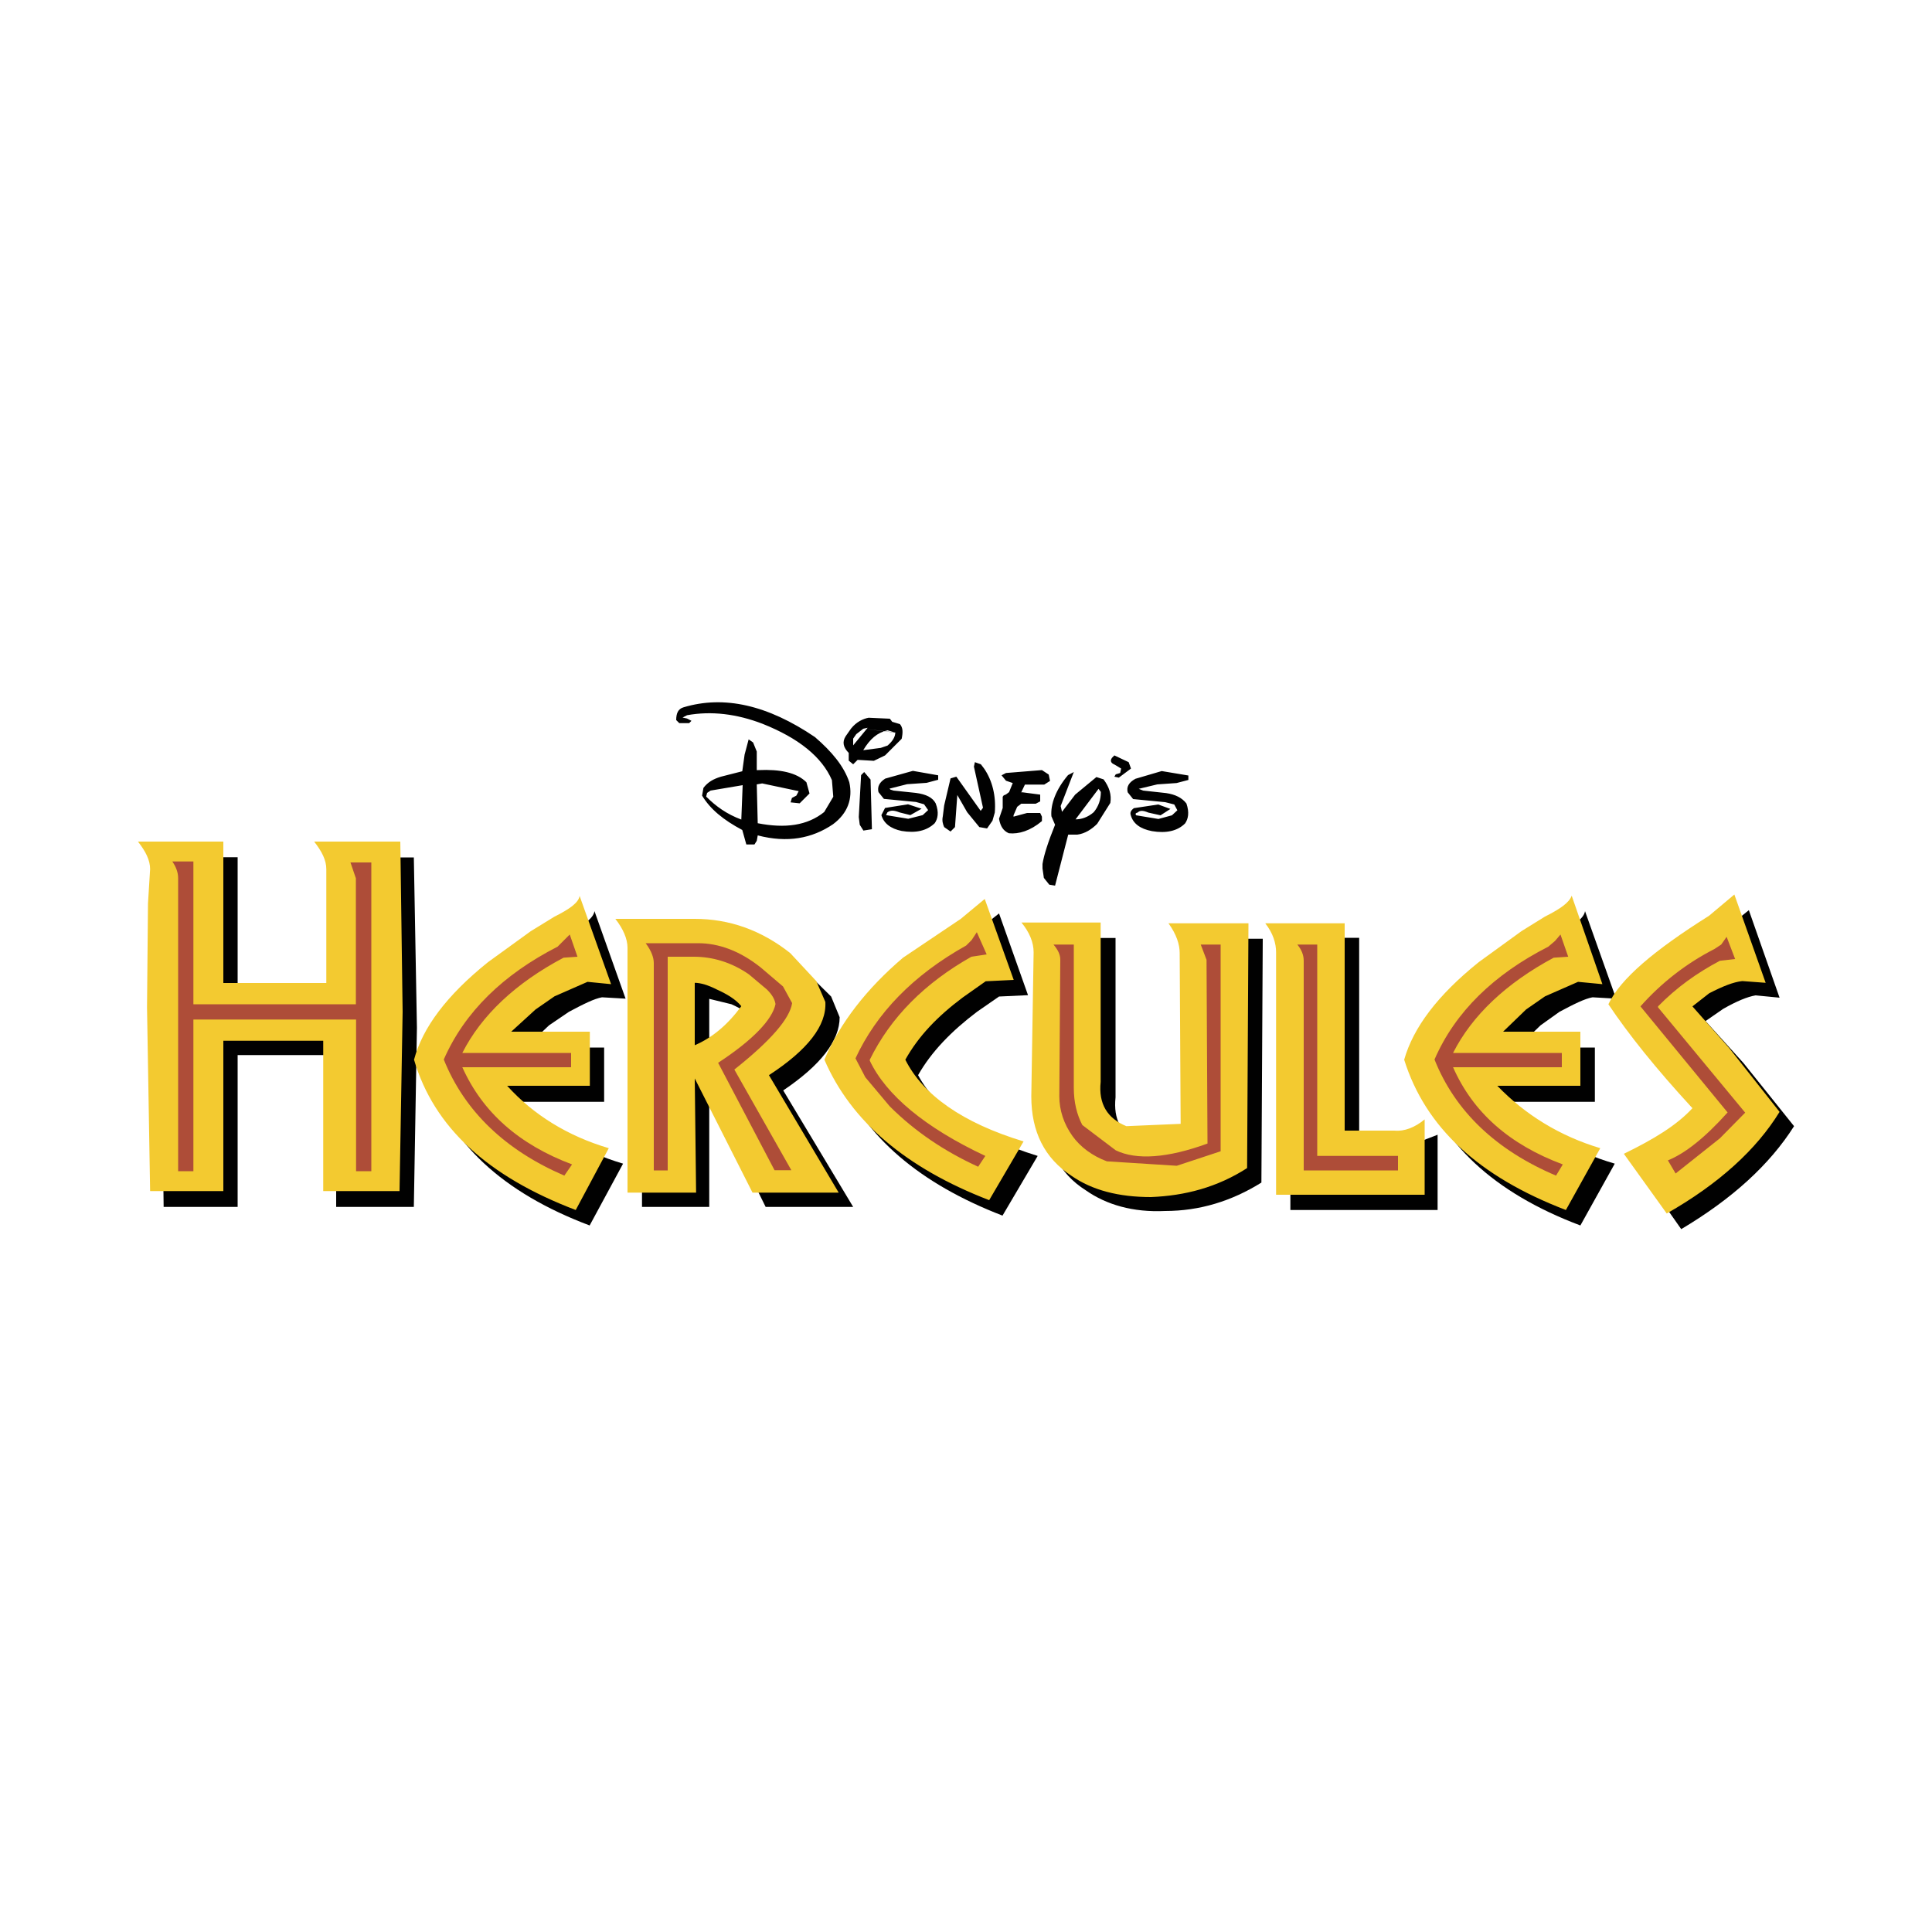 <?xml version="1.0" encoding="utf-8"?>
<!-- Generator: Adobe Illustrator 24.2.0, SVG Export Plug-In . SVG Version: 6.00 Build 0)  -->
<svg version="1.1" id="Layer_1" xmlns="http://www.w3.org/2000/svg" xmlns:xlink="http://www.w3.org/1999/xlink" x="0px" y="0px"
	 viewBox="0 0 1000 1000" style="enable-background:new 0 0 1000 1000;" xml:space="preserve">
<style type="text/css">
	.st0{fill:#010101;}
	.st1{fill:#F3CA30;}
	.st2{fill:#AE4D38;}
</style>
<g>
	<path class="st0" d="M905.2,471.1l-13.3,10.8c-28,17.8-45.8,32.7-52.1,45.3c10.3,15.4,24.8,33.2,43.7,54.5l-35.5,22.9l22.2,31.6
		c26.4-15.7,45.8-33.4,58.4-53.3l-26.2-32.7l-19.6-21.7l9.1-6.3c7-4,12.6-6.3,16.8-7l12.4,1.2L905.2,471.1z M326,483.8
		c4,5.1,6.3,10.3,6.3,14.7v126.2h34.8v-59.1l29.2,59.1h45.3l-36.2-60.3c19.4-13.1,29.2-25.7,29.2-37.9l-4.4-10.7l-14.5-14.3
		c-14.3-12.2-30.9-17.8-48.6-17.8H326z M378.6,519.8c5.1,2.3,9.8,5.1,12.6,9.1c-6.8,8.7-15,15.4-24.1,20.1v-32L378.6,519.8z
		 M282.3,489.4l-22.2,16.1c-21.3,17.8-34.4,34.4-38.3,51c10.3,34.8,38.3,60.8,83.4,77.8l17.3-32c-21.3-6.3-39-17.1-52.8-32h43v-28.1
		H272l12.2-11.5l10.3-7c7.5-4,13.1-6.8,17.1-7.5l12.2,0.7l-16.1-45.3c-0.5,3.5-5.1,7-13.1,11L282.3,489.4L282.3,489.4z M84.7,457.8
		L84,475.1l-0.5,53.8l1.2,95.8h38.3v-78.6h51v78.6h40.2l1.6-92.8l-1.6-88.1h-44.2c4,4.4,6.3,8.9,6.3,14v58.4h-53.3v-72.5H78.9
		C82.9,448.2,84.7,452.7,84.7,457.8z M795.1,489.4l-22.2,16.1c-21.3,17.8-33.9,34.4-38.6,51c11,34.8,38.6,60.8,83.7,77.8l17.8-32
		c-21.7-6.3-39.5-17.1-53.3-32h43v-28.1h-40l11.9-11.5l9.8-7c7.5-4,13.1-6.8,17.1-7.5l12.2,0.7l-16.1-45.3c-0.5,3.5-5.1,7-13.1,11
		C804.9,483.8,800.9,485.9,795.1,489.4L795.1,489.4z M744.2,587.3l-15,5.8h-25.7V485.4h-41.4c4.2,5.8,5.8,11,5.8,15.4v125.5h76.2
		V587.3L744.2,587.3z"/>
	<path class="st0" d="M505.7,523.7l11.4-7.9l15-0.7l-15-42.3l-13.1,10.3l-29.2,20.6c-18.9,15.7-32.7,33.4-40.7,52.8
		c13.8,32,41.8,56.1,84.8,72.7l18.2-30.9c-31.6-9.8-52.1-23.6-61.9-41.8C482.1,544.3,492.6,533.6,505.7,523.7L505.7,523.7z
		 M536.1,485.4c4,5.1,5.6,10.3,5.6,15l-0.5,75c0,18.2,7,32,20.8,40.7c10.7,7.5,24.5,11.5,41.1,10.7c17.8,0,34.4-5.1,49.8-14.7
		l0.7-126.2h-41.4c4,5.4,5.8,10.5,5.8,15v88.4l-28,1.6c-9.8-4-13.8-11.5-12.6-22.9v-82.5L536.1,485.4L536.1,485.4z"/>
	<path class="st1" d="M787.6,481.9L765.4,498c-21.3,17.1-33.9,33.9-38.6,50.5c11,35.1,38.6,60.5,83.7,77.8l17.8-32
		c-21-6.3-38.8-17.3-53.3-32.3h43V534h-40l11.9-11.5l9.8-6.8l17.1-7.5l12.6,1.2l-15.9-45.8c-1.2,3.5-5.8,6.8-13.8,10.8L787.6,481.9
		L787.6,481.9z M897.7,463l-13.1,11c-28.3,17.8-46,32.7-52.1,45.8c10.3,15.4,24.5,33.2,43.5,53.8c-8.2,8.9-20.1,16.1-35.5,23.6
		l22.2,30.9c27.1-15.4,46.5-33.2,58.4-52.6l-26.2-33.2L876,520.9l8.7-6.8c6.8-3.5,12.4-5.8,17.1-6.3l12.1,0.9L897.7,463L897.7,463z
		 M737.4,579.4c-5.1,4.2-10.5,6.3-15.7,5.8H696V477.9h-41.1c4,5.1,5.6,10.3,5.6,15v125.5h76.9V579.4L737.4,579.4z M76.6,467.6
		l-0.5,53.8l1.6,95.1h37.9v-77.8h51.7v77.8h39.5l1.6-92.8l-1.2-88.1h-44.6c4,5.1,6.3,9.6,6.3,14.3v58.9h-53.3v-73.2H71.4
		c4,5.1,6.3,9.6,6.3,14.3L76.6,467.6L76.6,467.6z M569.8,477.5h-41.1c4.2,5.1,6.3,10.3,6.3,15.4l-1.2,74.6c0,18.2,6.8,32,20.8,41.1
		c10.8,7.5,24.5,11,41.1,11c17.8-0.7,34.4-5.1,49.8-15l0.7-126.7h-41.4c4.2,5.8,5.8,11,5.8,15.4l0.5,88.4l-28.1,1.2
		c-9.8-4-14.5-11.5-13.3-22.9V477.5z M509.7,465.3l-12.4,10.3l-29.9,20.1c-18.9,16.1-32.7,33.9-40.7,52.8
		c13.8,32,42.3,56.1,85.3,72.7l17.8-30.4c-31.6-9.6-52.1-24.1-61.2-42.3c6.8-12.2,16.6-22.4,29.7-32.2l11.9-8.4l14.5-0.7
		L509.7,465.3z M300,463.7c-0.5,3.5-5.1,6.8-13.1,10.8l-12.2,7.5L252.6,498c-21.3,17.1-33.9,33.9-38.3,50.5
		c10.3,35.1,38.3,60.5,83.7,77.8l17.1-32c-21.3-6.3-39-17.3-52.6-32.3h42.8V534h-40.7l12.6-11.5l9.8-6.8l17.1-7.5l12.2,1.2
		L300,463.7z"/>
	<path class="st1" d="M359.6,475.6h-41.1c4,5.1,6.3,10.3,6.3,15v126.7h35.5l-0.7-59.1l29.9,59.1h44.6L398,556.5
		c20.1-13.1,29.9-25.7,29.2-37.9l-4.7-10.8L409,493.3C394,481.4,377.4,475.6,359.6,475.6z M359.6,541v-32.3c3,0,7,1.2,11.5,3.5
		c5.1,2.3,9.8,5.1,12.6,8.6C376.9,530.1,368.8,537.1,359.6,541L359.6,541z"/>
	<path class="st2" d="M345.8,495.2h13.3c9.6,0,19.4,2.8,28.5,9.1l9.4,7.9c2.8,2.8,4,5.1,4.4,7.5c-1.6,7.9-11.5,18.5-29.7,30.4
		l29.2,55.6h8.7l-29.5-52.1c18.9-15,28.7-26.4,29.9-34.4l-4.7-8.6l-11.5-9.8c-10.8-8.6-21.7-12.6-32.5-12.6h-27.1
		c3,4,4.2,7.5,4.2,10.3v107.3h7.2V495.2L345.8,495.2z M555.8,488.9h-10.5c2.3,2.8,3.5,5.1,3.5,7.9l-0.5,70.6
		c0,7.2,2.3,14.3,6.8,20.6c4,5.6,10.3,10.3,17.8,13.1l36.2,2.3l22.7-7.5V488.9h-10.3l3,7.9l0.5,95.1c-20.6,7.5-36.7,8.7-47.5,3.5
		l-17.3-13.1c-2.8-5.4-4.4-11.7-4.4-19.2L555.8,488.9L555.8,488.9L555.8,488.9z M291.6,487l-3,3c-28,14.3-48.1,33.7-58.9,58.4
		c10.8,26.9,32,47,62.4,60.1l4-5.8c-27.4-10.3-46.3-26.9-56.8-50.3h56.3V545h-56.3c9.8-19.4,27.6-36.2,52.4-49.3l7.2-0.5l-4-11.5
		L291.6,487L291.6,487z M502.9,486.6l-2.8,2.8c-27.6,15.4-46.5,35.1-57.3,58.4l5.1,9.8l12.6,15c13.1,13.1,28.5,23.4,45.8,31.3
		l3.7-5.6c-31.3-14.7-51.4-31.6-59.8-49.3v-0.5c10.8-22,28.5-39.7,52.6-53.3l7.9-1.2l-5.1-11.5L502.9,486.6L502.9,486.6z M804.9,487
		l-3.5,3c-28.1,14.3-48.2,33.7-58.9,58.4c10.7,26.9,32,47,62.9,60.1l3.5-5.8c-27.6-10.3-46.5-26.9-56.8-50.3h56.3V545h-56.3
		c9.8-19.4,27.6-36.2,52.1-49.3l7.5-0.5l-4-11.5L804.9,487L804.9,487z M858.2,521.4v-0.5c9.6-9.8,20.1-17.3,32-23.6l7.9-0.9
		l-4.4-11.5l-2.8,4l-3.5,2.3c-14.5,7.4-27.5,17.5-38.3,29.7l45.1,54.9c-11.9,13.3-22.2,21.3-30.9,24.8l4,6.8l22.9-18.2l13.1-13.3
		L858.2,521.4L858.2,521.4z M723.6,605.8v-7.5h-41.8V488.9h-10.3c2.3,2.8,3.3,5.6,3.3,8.4v108.5L723.6,605.8L723.6,605.8z
		 M89.2,445.9c1.9,2.8,3,5.6,3,8.6v151.7h7.9v-78.5h84.2v78.5h7.9V446.4h-10.8l2.8,8.2v65.2h-84.1v-73.9H89.2z"/>
	<path class="st0" d="M504.6,394.5l-0.5,2.3l4.7,21.3l-1.2,1.6L495,402l-3,0.9l-3.3,14l-0.7,5.6c-0.5,2.3,0,4,0.7,5.6l3.3,2.3
		l2.3-2.3l1.2-16.6l5.1,8.9l6.3,7.7l4,0.7l2.8-4l1.2-4.2c0.7-8.4-1.2-16.6-5.6-22.9l-1.6-2.1L504.6,394.5L504.6,394.5z M485.6,403.6
		v-2.3l-13.1-2.3l-14.3,4c-3,1.9-4.2,4.2-3.5,7l2.8,3.5l16.6,1.6l4.2,1.2l2.1,3l-2.8,2.6l-7.5,1.9l-11.5-1.9l0.7-1.4
		c1.6-1.2,3.3-1.2,6.3,0l5.6,1.4l5.8-3.3l-7-2.3l-11.9,1.9l-1.9,3.7c1.2,4.2,4.7,7,10.5,8.2c7.2,1.2,12.9,0,17.1-4
		c1.6-2.3,2.3-5.6,0.5-10.3c-1.6-3-4.9-4.7-10.3-5.4l-11.5-1.2l-1.6-0.5l-0.5-0.5l9.1-2.3l10.1-0.7L485.6,403.6z M520.7,400.1
		l-2.3,1.2l2.3,2.8l3.5,1.2l-1.9,4.7l-1.6,1.2l-1.2,0.5l-0.5,0.7v5.8l-1.9,5.6c0.7,4,2.3,6.3,5.1,7.5c5.1,0.5,11-1.2,17.1-6.3v-2.3
		l-0.9-1.9h-6.8l-7,1.9v-0.7l1.9-4.4l2.1-1.6h7.5l2.3-1.2v-3.5l-9.1-1.2h-0.7l1.9-4h10l3-1.9l-0.7-3.3l-3.5-2.3L520.7,400.1
		L520.7,400.1z M555.8,399.6l-3,1.6c-6.3,7.5-9.1,15-8.6,21.3l1.9,4.4c-3.5,8.6-5.8,15.7-6.5,20.3v2.3l0.7,4.9l2.8,3.5l3,0.5
		l6.8-26.4h4.7c4-0.5,7.5-2.8,10.3-5.6l6.8-10.8c0.7-4.2-0.5-8.2-3.5-12.2l-3.7-1.2l-11,9.1l-6.8,8.9l-0.7-3L555.8,399.6
		L555.8,399.6z M568.6,408.3l1.2,1.6c0,4-1.2,7.5-3.7,10.5c-3,2.6-6.3,3.7-9.4,3.7L568.6,408.3L568.6,408.3z M576.8,391l-1.2,1.2
		c-1.2,1.6-0.5,2.8,1.2,3.5l3.5,2.1l-0.5,2.3l-2.3,0.7l-0.7,1.2l2.3,0.5l6.3-4.7l-1.2-3.3L576.8,391L576.8,391z M591.7,409.2
		l-2.3-0.9l9.6-2.3l10-0.7l6.1-1.6v-2.3l-13.8-2.3l-13.6,4c-3.5,1.9-4.7,4.2-4,7l2.8,3.5l16.6,1.6l4.7,1.2l1.6,3l-2.8,2.6l-7,1.9
		l-11.5-1.9c-0.5-0.5-0.5-1.2,0.7-1.4c1.2-1.2,2.8-1.2,5.6,0l6.3,1.4l5.1-3.3l-6.3-2.3l-12.6,1.9c-1.6,1.2-2.1,2.3-1.6,3.7
		c1.2,4.2,4.7,7,11,8.2c7.2,1.2,13.1,0,17.1-4c1.6-2.3,2.3-5.6,0.7-10.3c-2.3-3-5.8-4.7-10.5-5.4L591.7,409.2L591.7,409.2z
		 M350,372.7l1.6,1.6h5.1l1.2-1.2l-2.3-1.2l-2.3-0.5l2.3-1.2c12.6-2.3,25.7-0.7,39,4.4c18.9,7.5,30.9,17.3,36,29.2l0.7,8.6l-4.7,7.9
		c-8.7,7-20.1,8.6-34.4,5.8l-0.5-20.1l2.8-0.5l18.9,4l-1.2,2.3l-2.3,1.2l-0.7,2.3l4.7,0.5l5.1-5.1l-1.6-5.8
		c-5.1-5.1-13.8-6.8-24.8-6.3h-0.9v-9.6l-1.9-4.7l-2.3-1.6l-2.1,7.9l-1.2,8.6l-11,2.8c-4,1.2-6.8,2.8-9.1,5.8l-0.7,4
		c4.2,7,11,12.6,20.8,17.8l2.1,7.5h4.2l1.2-1.9l0.5-2.8c15.4,4,28.1,1.6,39-5.8c7.5-5.6,10.3-13.1,8.4-21.7
		c-2.8-8.4-9.1-15.9-17.8-23.4c-24.5-16.6-47-21.7-68-15.4C351,366.9,350,369.2,350,372.7L350,372.7z M367.8,409.2l16.6-2.8
		l-0.7,17.8c-7.5-2.8-13.1-6.8-18.2-11.9l0.5-1.9L367.8,409.2L367.8,409.2z M465.8,374.8l-4-1.2l-1.2-1.6l-11-0.5
		c-2.8,0.5-6.3,2.1-9.1,5.6l-2.8,4c-1.9,3-1.2,5.8,1.6,8.6v4l2.3,1.9l2.3-2.3l8.4,0.5l5.8-2.8l8.6-8.6
		C467.4,379,467.4,376.7,465.8,374.8L465.8,374.8z M446.8,377.2l2.3-0.5l-7.5,9.1v-3.5l1.6-2.3L446.8,377.2l16.6,1.9
		c0,2.1-1.2,4.4-4,6.8l-3.5,1.2l-9.1,1.2c3.5-5.8,7.2-9.1,12.6-10.3l4,1.2L446.8,377.2L446.8,377.2z M447.3,399.6l-1.6,1.6
		l-1.2,21.7l0.5,4l1.9,3l4.4-0.7l-0.7-25.7L447.3,399.6L447.3,399.6z"/>
</g>
</svg>
